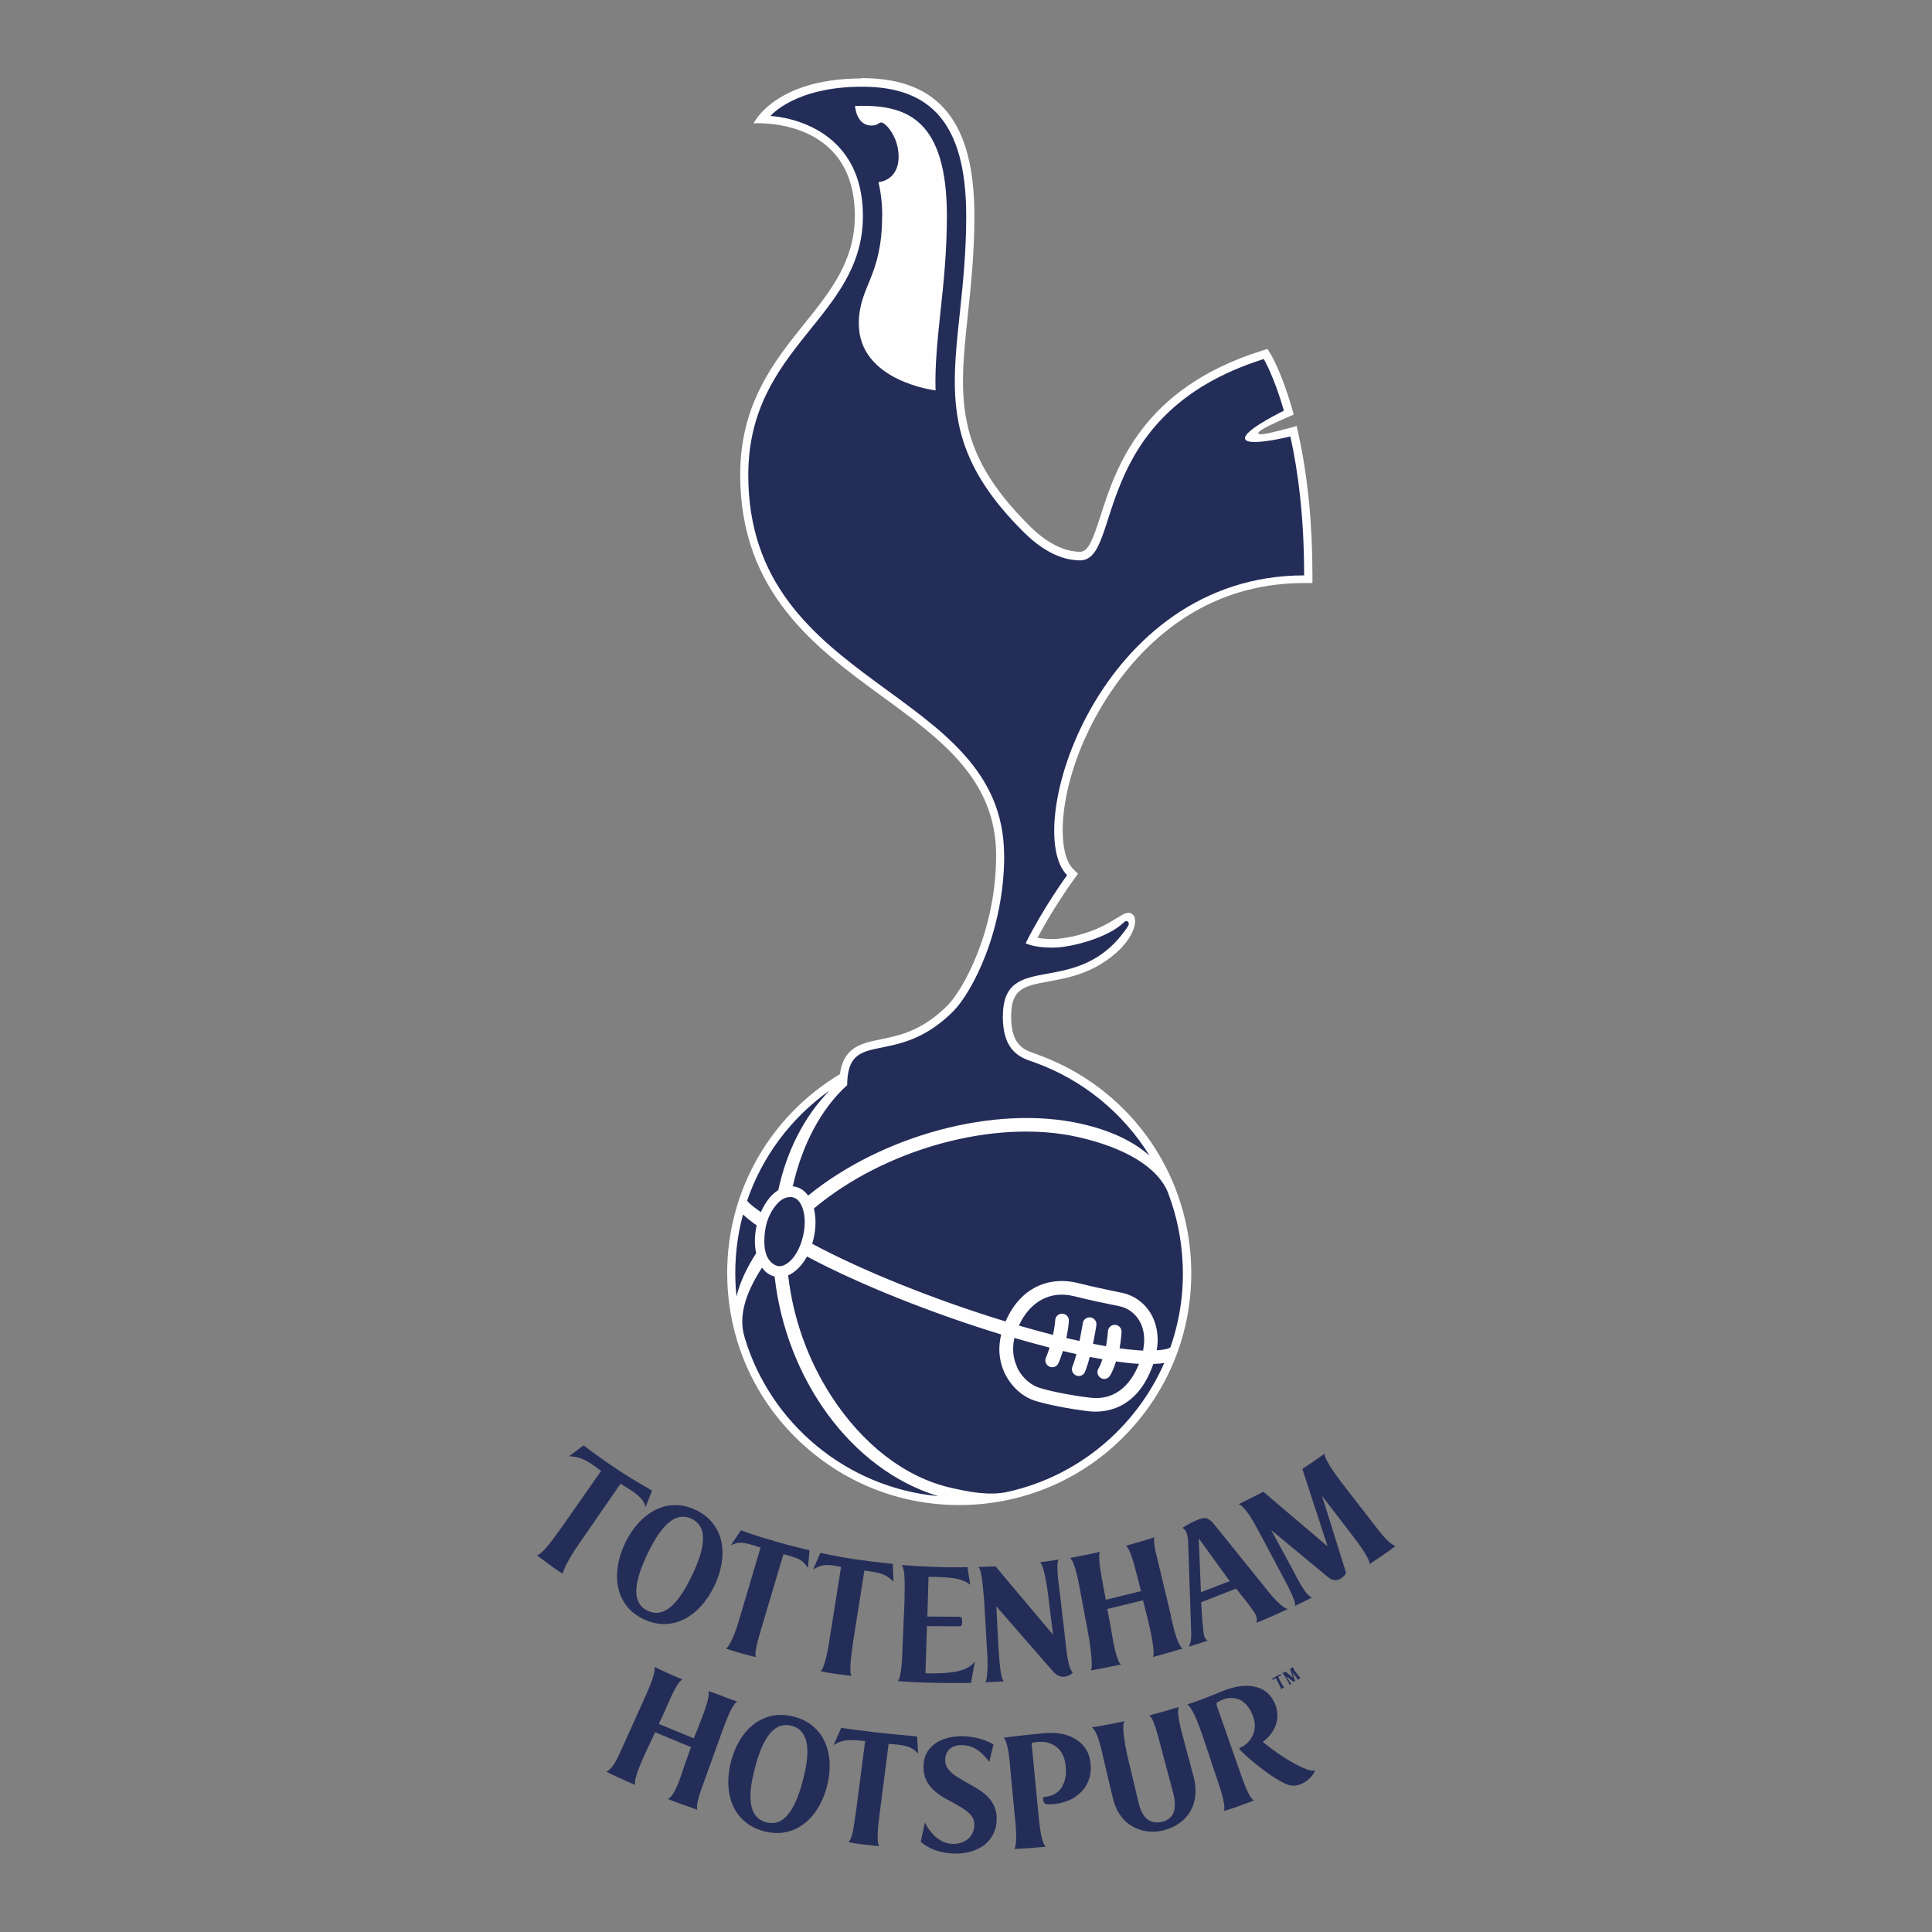 <?xml version="1.0" encoding="UTF-8"?>
<!DOCTYPE svg PUBLIC "-//W3C//DTD SVG 1.1//EN" "http://www.w3.org/Graphics/SVG/1.1/DTD/svg11.dtd">
<!-- Creator: CorelDRAW X6 -->
<svg xmlns="http://www.w3.org/2000/svg" xml:space="preserve" width="183.851mm" height="183.851mm" version="1.1" style="shape-rendering:geometricPrecision; text-rendering:geometricPrecision; image-rendering:optimizeQuality; fill-rule:evenodd; clip-rule:evenodd"
viewBox="0 0 18404 18404"
 xmlns:xlink="http://www.w3.org/1999/xlink">
 <rect x="0" y="0" width="18404" height="18404" fill="#808080" stroke="none"/>
 <defs>
  <style type="text/css">
   <![CDATA[
    .fil2 {fill:none}
    .fil0 {fill:#242D58;fill-rule:nonzero}
    .fil1 {fill:#FEFEFE;fill-rule:nonzero}
   ]]>
  </style>
 </defs>
 <g id="Warstwa_x0020_1">
  <g id="_243472144">
   <path class="fil0" d="M7551 11405c-29,-5 -86,-5 -143,57 -90,98 -133,230 -126,394 2,42 8,65 19,99 21,59 72,99 109,105 44,8 93,-18 140,-72 101,-120 145,-340 95,-480 -21,-59 -54,-95 -94,-102zm2137 1616c51,109 139,173 205,195 85,30 311,77 499,98 206,23 367,-92 459,-323 -69,-4 -143,-12 -219,-23 -14,47 -33,93 -56,134 -18,31 -57,42 -88,24 -31,-18 -42,-57 -24,-89 16,-27 28,-58 39,-90 -40,-7 -81,-15 -121,-22 -14,54 -30,105 -46,143 -14,33 -53,48 -85,33 -33,-14 -48,-53 -34,-85 13,-31 26,-72 38,-118 -21,-5 -42,-9 -63,-14 -22,-5 -44,-10 -66,-16 -12,38 -25,77 -42,116 -14,33 -52,48 -85,34 -33,-14 -49,-52 -35,-85 14,-33 26,-65 35,-97 -109,-28 -222,-59 -335,-92 -27,119 -4,213 25,274zm1202 -159c27,-132 -2,-223 -34,-279 -40,-71 -107,-121 -182,-139l-82 -17c-75,-15 -188,-38 -357,-80 -227,-57 -421,47 -528,279 110,32 219,62 325,89 17,-82 21,-140 21,-141 2,-36 33,-63 69,-61 36,2 63,33 61,68 0,5 -4,70 -24,164 21,5 42,10 63,14 21,5 42,10 63,14 18,-91 30,-169 31,-170 5,-35 38,-60 74,-54 36,5 60,38 55,74 -1,6 -13,84 -32,177 43,8 85,16 124,23 14,-79 18,-141 18,-142 2,-36 32,-63 68,-62 36,2 63,32 62,68 0,5 -4,71 -19,156 90,12 165,19 228,22zm379 -821c-10,-237 -57,-463 -137,-673 -98,-257 -426,-440 -859,-538 -799,-181 -1849,118 -2518,680 26,103 18,225 -16,336 481,259 1182,539 1842,740 155,-357 453,-425 685,-367 166,41 273,63 351,79l86 18c110,26 207,99 265,201 41,72 79,186 53,344 81,-5 120,-18 130,-29 87,-247 129,-515 117,-792zm-891 1402c-180,-20 -422,-68 -527,-104 -118,-41 -222,-139 -280,-263 -24,-51 -45,-120 -49,-202 -2,-50 3,-104 17,-163 -662,-202 -1363,-482 -1850,-743 -17,31 -37,61 -59,87 -37,43 -78,75 -120,93 46,406 187,804 411,1150 298,460 703,775 1141,874 155,35 358,79 540,38 673,-149 1222,-615 1491,-1228 -31,6 -67,9 -105,10 -154,450 -477,465 -610,451zm-3128 -1898c22,-50 50,-96 82,-135 26,-31 55,-56 84,-74 79,-370 245,-699 487,-948 -362,257 -639,624 -784,1049 19,27 71,66 130,108zm-41 126c-52,-37 -97,-72 -129,-103 -56,205 -81,423 -72,646 2,45 5,90 10,134 32,-132 96,-270 187,-411 -18,-82 -15,-176 5,-266zm171 488c-47,-12 -88,-41 -119,-85 -159,245 -226,464 -167,661 244,825 973,1435 1845,1516 -833,-253 -1450,-1122 -1558,-2092z"/>
   <path class="fil1" d="M8203 747c-827,3 -1024,428 -1024,428 0,0 964,-70 964,882 0,428 -233,719 -480,1026 -287,357 -612,762 -612,1440 0,1123 722,1651 1359,2116 555,405 1079,788 1079,1508 0,724 -318,1286 -463,1431 -243,243 -462,287 -638,323 -181,36 -352,72 -387,331 -669,402 -1074,1117 -1074,1894 0,30 1,61 2,91 24,590 276,1135 711,1535 434,400 998,607 1588,583 590,-24 1135,-276 1535,-710 400,-434 607,-998 583,-1588 -37,-901 -608,-1681 -1456,-1989l3 1c-1,0 -12,-5 -12,-5 0,0 -20,-7 -20,-7 -107,-37 -229,-79 -229,-355 0,-267 121,-289 363,-334 144,-26 319,-59 491,-164 307,-187 364,-413 308,-469 -76,-76 -160,84 -468,177 -111,34 -223,53 -299,53 -63,0 -110,-5 -144,-12 162,-304 344,-552 346,-555l40 -54 -47 -47c-63,-63 -99,-193 -99,-368 0,-216 55,-499 182,-806 151,-363 748,-1549 2119,-1549l78 0 0 -78c0,-490 -45,-941 -133,-1340l-17 -78c0,0 -133,38 -244,63 -13,3 -117,28 -122,7 -4,-19 76,-60 104,-73 104,-52 234,-106 234,-106l-18 -62c-98,-341 -196,-504 -200,-511l-32 -52 -58 18c-1142,360 -1386,1117 -1532,1570 -71,220 -115,344 -194,344 -236,0 -431,-195 -495,-259 -712,-712 -657,-1225 -575,-2002 29,-274 62,-585 62,-940 0,-891 -337,-1307 -1061,-1311l-19 0z"/>
   <path class="fil0" d="M7551 11405c-29,-5 -86,-5 -143,57 -90,98 -133,230 -126,394 2,42 8,65 19,99 21,59 72,99 109,105 44,8 93,-18 140,-72 101,-120 145,-340 95,-480 -21,-59 -54,-95 -94,-102zm3338 1458c27,-132 -2,-223 -34,-279 -40,-71 -107,-121 -182,-139l-82 -17c-75,-15 -188,-38 -357,-80 -227,-57 -421,47 -528,279 110,32 219,62 325,89 17,-82 21,-140 21,-141 2,-36 33,-63 69,-61 36,2 63,33 61,68 0,5 -4,70 -24,164 21,5 42,10 63,14 21,5 42,10 63,14 18,-91 30,-169 31,-170 5,-35 38,-60 74,-54 36,5 60,38 55,74 -1,6 -13,84 -32,177 43,8 85,16 124,23 14,-79 18,-141 18,-142 2,-36 32,-63 68,-62 36,2 63,32 62,68 0,5 -4,71 -19,156 90,12 165,19 228,22zm-1202 159c51,109 139,173 205,195 85,30 311,77 499,98 206,23 367,-92 459,-323 -69,-4 -143,-12 -219,-23 -14,47 -33,93 -56,134 -18,31 -57,42 -88,24 -31,-18 -42,-57 -24,-89 16,-27 28,-58 39,-90 -40,-7 -81,-15 -121,-22 -14,54 -30,105 -46,143 -14,33 -53,48 -85,33 -33,-14 -48,-53 -34,-85 13,-31 26,-72 38,-118 -21,-5 -42,-9 -63,-14 -22,-5 -44,-10 -66,-16 -12,38 -25,77 -42,116 -14,33 -52,48 -85,34 -33,-14 -49,-52 -35,-85 14,-33 26,-65 35,-97 -109,-28 -222,-59 -335,-92 -27,119 -4,213 25,274zm1443 -1652c-98,-257 -426,-440 -859,-538 -799,-181 -1849,118 -2518,680 26,103 18,225 -16,336 481,259 1182,539 1842,740 155,-357 453,-425 685,-367 166,41 273,63 351,79l86 18c110,26 207,99 265,201 41,72 79,186 53,344 81,-5 120,-18 130,-29 87,-247 129,-515 117,-792 -10,-237 -57,-463 -137,-673zm-754 2074c-180,-20 -422,-68 -527,-104 -118,-41 -222,-139 -280,-263 -24,-51 -45,-120 -49,-202 -2,-50 3,-104 17,-163 -662,-202 -1363,-482 -1850,-743 -17,31 -37,61 -59,87 -37,43 -78,75 -120,93 46,406 187,804 411,1150 298,460 703,775 1141,874 155,35 358,79 540,38 673,-149 1222,-615 1491,-1228 -31,6 -67,9 -105,10 -154,450 -477,465 -610,451zm-3128 -1898c22,-50 50,-96 82,-135 26,-31 55,-56 84,-74 79,-370 245,-699 487,-948 -362,257 -639,624 -784,1049 19,27 71,66 130,108zm-41 126c-52,-37 -97,-72 -129,-103 -56,205 -81,423 -72,646 2,45 5,90 10,134 32,-132 96,-270 187,-411 -18,-82 -15,-176 5,-266zm171 488c-47,-12 -88,-41 -119,-85 -159,245 -226,464 -167,661 244,825 973,1435 1845,1516 -833,-253 -1450,-1122 -1558,-2092zm1026 -10102c0,-119 -13,-226 -36,-323 0,0 192,-10 192,-244 0,-192 -128,-324 -163,-324 -28,0 -35,29 -95,29 -147,0 -157,-187 -157,-187 22,-1 44,-1 67,-1 420,0 808,127 808,1049 0,341 -32,644 -61,912 -28,264 -54,510 -47,750 0,0 -731,-86 -731,-636 0,-357 222,-444 222,-1027zm1162 6090c0,722 -308,1308 -486,1486 -551,551 -1006,150 -1010,703 -250,226 -430,571 -518,964 5,1 11,1 16,2 52,9 96,39 130,86 700,-570 1777,-870 2601,-684 262,59 484,156 652,304 -253,-409 -640,-725 -1097,-889 -109,-39 -301,-83 -301,-435 0,-657 719,-146 1192,-862 23,-35 -10,-66 -38,-38 -143,143 -495,242 -681,242 -186,0 -256,-42 -256,-42 176,-350 395,-648 395,-648 -440,-440 300,-2856 2258,-2856 0,-561 -59,-998 -131,-1323 -47,11 -415,98 -432,21 -15,-69 272,-218 370,-267 -96,-335 -192,-492 -192,-492 -1678,529 -1341,1918 -1749,1918 -266,0 -475,-207 -550,-282 -1002,-1002 -535,-1665 -535,-2997 0,-897 -348,-1233 -992,-1233 -643,0 -873,279 -873,279 0,0 881,29 881,954 0,969 -1092,1237 -1092,2466 0,2047 2437,2008 2437,3624z"/>
   <path class="fil0" d="M5874 13994c164,108 337,205 337,205l-61 157c-23,-95 -117,-147 -239,-222l-399 577c-49,70 -144,222 -151,281 0,0 -66,-42 -125,-86 -62,-47 -122,-90 -122,-90 59,-14 162,-166 224,-250l388 -554c-145,-112 -202,-134 -305,-140l138 -104c0,0 133,105 315,225z"/>
   <path class="fil0" d="M12196 15949l12 13c-11,-1 -21,5 -33,12l35 67c7,12 17,31 23,33 0,0 -7,4 -16,9 -8,4 -15,7 -15,7 0,-8 -3,-15 -12,-34l-37 -71c-12,6 -26,12 -29,22l-3 -20c0,0 18,-9 38,-19 23,-12 38,-20 38,-20z"/>
   <path class="fil0" d="M6589 14468c-177,-85 -317,116 -422,336 -105,220 -174,456 3,540 177,84 317,-117 422,-337 105,-220 173,-454 -4,-539zm-457 957c-277,-132 -314,-438 -178,-724 137,-287 398,-449 674,-317 276,132 315,436 177,723 -136,286 -397,449 -674,317z"/>
   <path class="fil0" d="M7372 14680c187,53 340,88 340,88l-16 168c-50,-73 -73,-90 -233,-131l-194 652c-16,60 -93,286 -68,328 0,0 -54,-11 -141,-36 -98,-27 -144,-45 -144,-45 50,-33 113,-226 134,-305l195 -657c-166,-55 -204,-59 -283,-22l96 -143c0,0 108,44 315,102z"/>
   <path class="fil0" d="M8145 14853c185,28 359,44 359,44l7 168c-69,-61 -95,-81 -277,-104l-106 670c-7,61 -47,294 -16,333 0,0 -64,-7 -152,-19 -88,-13 -143,-25 -143,-25 43,-34 79,-254 87,-316l108 -678c-158,-32 -191,-19 -266,25l69 -159c0,0 148,35 331,62z"/>
   <path class="fil0" d="M8830 15490l-14 450c236,3 398,-12 470,-114l-36 205c0,0 -131,3 -322,0 -210,-3 -375,-17 -375,-17 35,-35 44,-254 44,-316l19 -442c1,-118 12,-308 -28,-348 171,12 149,12 306,18 206,8 322,2 322,2l26 169c-80,-67 -201,-75 -397,-76l-11 378 302 2c27,0 29,15 29,46 0,30 -1,46 -29,45l-305 -2z"/>
   <path class="fil0" d="M10148 15626c17,164 35,281 72,303 -9,17 -39,39 -78,43 -47,5 -83,-18 -116,-56l-535 -614 20 390c6,61 14,294 52,325l-178 8c31,-38 23,-260 16,-321l-25 -441c-7,-61 -18,-305 -56,-336l163 -6 548 651 -46 -375c-7,-62 -40,-285 -77,-316 0,0 20,-2 86,-11 66,-9 91,-14 91,-14 -31,38 5,268 12,329l51 439z"/>
   <path class="fil0" d="M11153 15394c19,76 57,272 113,310 0,0 -85,24 -136,40 -46,14 -147,40 -147,40 24,-42 -29,-277 -44,-336l-51 -204 -340 83 39 208c11,67 47,293 92,321 0,0 -48,10 -147,30 -83,17 -141,26 -141,26 25,-42 -9,-252 -19,-319l-82 -439c-15,-82 -53,-289 -98,-313 0,0 44,-8 141,-27 97,-19 145,-32 145,-32 -24,49 18,248 30,318l26 139 335 -82 -36 -142c-20,-75 -61,-257 -108,-290 0,0 46,-13 139,-40 93,-26 133,-41 133,-41 -18,50 33,227 55,318l103 432z"/>
   <path class="fil0" d="M11714 15062l-295 -408 21 513 274 -105zm60 71l-332 130 12 182c7,62 8,119 21,151 7,16 18,27 29,32 0,0 -35,13 -92,31 -57,18 -88,27 -88,27 20,-34 25,-82 23,-140l-29 -864c-3,-31 -7,-61 -17,-85 -9,-22 -25,-34 -36,-44 38,-24 85,-51 133,-71 76,-32 108,-31 164,34l487 604c88,115 167,193 218,208 0,0 -50,23 -143,65 -94,42 -155,65 -155,65 6,-20 6,-40 -6,-71 -13,-34 -61,-90 -92,-134l-96 -120z"/>
   <path class="fil0" d="M13165 14820c-67,45 -117,79 -117,79 -5,-66 -132,-228 -169,-277l-286 -373 230 735c-9,15 -25,35 -40,46 -45,34 -90,28 -130,-4l-544 -451 191 351c47,89 136,274 197,292 0,0 -38,20 -85,43 -47,23 -76,36 -76,36 11,-52 -78,-205 -129,-303l-212 -399c-64,-120 -135,-242 -196,-267 47,-23 61,-30 129,-63 56,-28 106,-55 106,-55l613 521 -241 -738c0,0 32,-22 94,-63 61,-41 116,-82 116,-82 5,66 132,234 179,295l264 340c56,70 161,225 235,243l0 0c-2,2 -61,48 -126,92z"/>
   <path class="fil0" d="M12333 15916l30 39c9,11 18,24 27,28 0,0 -8,6 -15,11 -8,5 -13,9 -13,9 -2,-10 -15,-26 -19,-32l-32 -42 26 83c-1,2 -3,4 -5,5 -7,5 -12,2 -17,-1l-63 -50 25 40c6,10 16,29 25,33 0,0 -5,3 -10,6 -5,3 -10,5 -10,5 1,-10 -12,-30 -15,-37l-27 -45c-6,-10 -16,-25 -25,-28 0,0 8,-4 17,-9 5,-3 10,-6 14,-8l70 58 -27 -83c3,-1 7,-4 13,-8 8,-5 15,-9 15,-9 0,10 12,27 17,35z"/>
   <path class="fil0" d="M6892 16162c57,21 130,46 130,46 -62,45 -118,223 -155,319l-142 395c-38,107 -103,263 -81,318 0,0 -78,-27 -142,-50 -54,-19 -85,-30 -142,-54 70,-18 136,-251 157,-309l65 -184 -341 -142 -99 211c-32,73 -109,239 -91,291 0,0 -60,-25 -148,-65 -104,-48 -127,-61 -127,-61 73,-36 117,-154 172,-274l178 -395c60,-135 115,-253 111,-330 0,0 32,19 120,58 70,31 106,47 145,63 -56,22 -133,221 -174,311l-52 112 333 137 51 -127c24,-65 107,-258 89,-324 0,0 68,25 143,52z"/>
   <path class="fil0" d="M7541 16440c-190,-50 -288,168 -349,399 -61,231 -83,470 107,520 190,50 289,-169 349,-400 61,-231 82,-469 -107,-519zm-264 1004c-297,-78 -392,-366 -313,-666 79,-301 304,-503 600,-425 296,78 392,364 313,666 -79,300 -303,504 -600,425z"/>
   <path class="fil0" d="M8082 17550c0,0 19,-20 32,-62 18,-59 30,-171 44,-259l83 -643c-177,-22 -222,-9 -300,37l73 -165c55,12 177,25 326,44 100,12 396,39 396,39l10 165c-65,-76 -133,-83 -281,-94l-83 645c-7,60 -40,269 -8,330 -36,-4 -95,-11 -144,-16 -51,-5 -119,-17 -148,-22z"/>
   <path class="fil0" d="M9494 17327c2,194 -155,334 -398,330 -188,-3 -287,-80 -325,-112l39 -184c59,117 155,202 265,204 114,2 204,-66 206,-179 1,-82 -44,-132 -234,-231 -182,-94 -250,-188 -250,-328 0,-191 166,-287 361,-288 143,0 243,44 306,77l-40 168c-87,-116 -166,-159 -261,-160 -94,-2 -160,49 -159,146 1,105 116,161 271,248 179,100 218,200 220,307z"/>
   <path class="fil0" d="M10376 16734c7,23 11,50 13,72 2,20 3,46 0,71 -5,63 -35,136 -84,187 -75,79 -173,118 -303,124 -50,3 -62,-12 -65,-48l0 -8c0,0 -1,-14 10,-15l13 -1c38,-5 95,-17 141,-72 44,-57 59,-133 51,-215 -8,-85 -34,-146 -91,-190 -50,-38 -108,-50 -168,-46 0,0 -24,2 -51,6 0,0 -16,1 -14,17l64 667c6,59 22,265 70,308 0,0 -55,6 -158,14 -79,6 -140,8 -140,8 21,-51 17,-127 12,-215l-50 -526c-6,-60 -16,-267 -65,-318 0,0 132,-20 376,-43 128,-12 232,4 323,65 59,40 100,98 116,157z"/>
   <path class="fil0" d="M11376 16949c52,231 -56,428 -297,488 -169,42 -413,-20 -480,-316l-83 -350c-22,-98 -57,-272 -114,-317 0,0 64,-9 163,-28 99,-19 146,-30 146,-30 -26,41 1,203 27,323l106 445c19,82 45,137 91,170 34,24 79,31 126,23 43,-8 88,-32 111,-76 25,-46 25,-112 6,-193l-119 -445c-32,-123 -70,-276 -110,-302 0,0 48,-13 140,-39 69,-20 111,-32 140,-42 -27,67 38,272 52,331l95 357z"/>
   <path class="fil0" d="M12456 16857c23,9 48,15 69,6 -2,15 -16,43 -39,67 -97,100 -189,83 -220,70 -168,-64 -448,-313 -460,-340 0,0 -3,-7 4,-10l10 -4c44,-18 94,-68 113,-115 31,-69 26,-130 -6,-206 -33,-79 -91,-128 -136,-141 -67,-20 -117,-4 -147,8 0,0 -40,16 -52,28 0,0 -8,7 1,34l212 605c32,89 88,263 139,292 0,0 -57,23 -144,54 -87,31 -140,46 -140,46 18,-68 -49,-251 -66,-303l-137 -409c-34,-99 -97,-275 -148,-303 0,0 100,-28 325,-122 120,-50 236,-72 340,-41 63,19 106,51 141,101 13,20 23,39 32,59 8,19 13,40 17,60 11,62 2,127 -34,189 0,0 -32,62 -101,111 0,0 221,187 425,264z"/>
  </g>
  <rect class="fil2" width="18404" height="18404"/>
 </g>
</svg>

